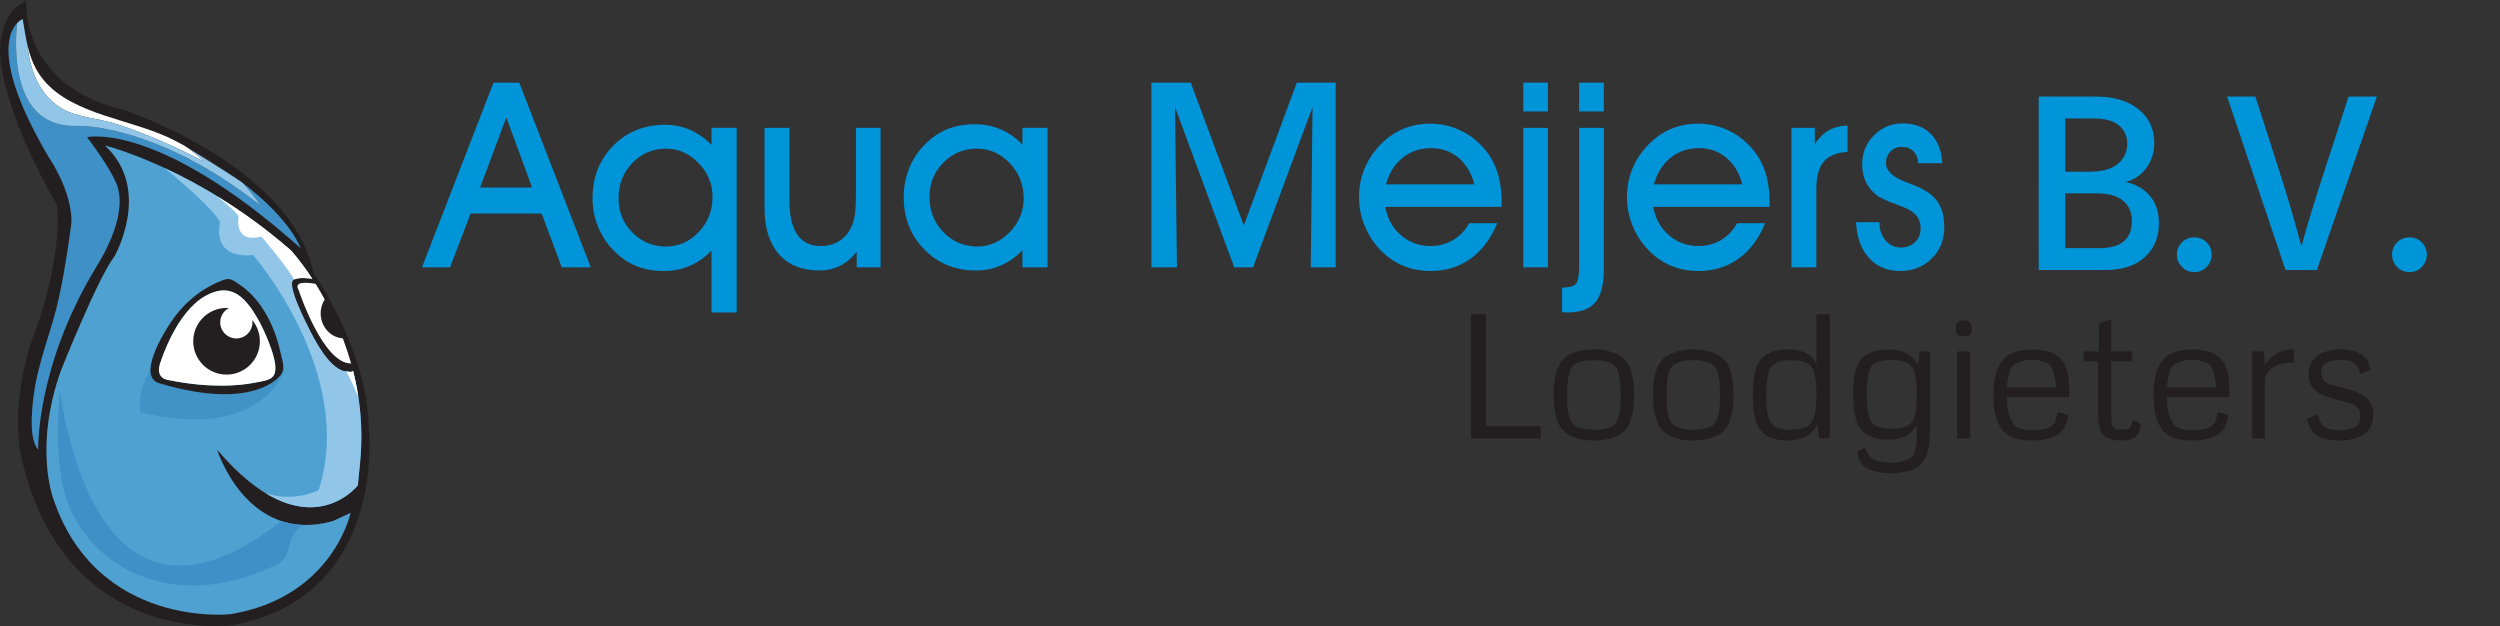<?xml version="1.0" encoding="UTF-8"?> <!-- Generator: Adobe Illustrator 23.0.3, SVG Export Plug-In . SVG Version: 6.00 Build 0) --> <svg xmlns="http://www.w3.org/2000/svg" xmlns:xlink="http://www.w3.org/1999/xlink" version="1.1" id="Layer_1" x="0px" y="0px" viewBox="0 0 1058.831 265.16" style="enable-background:new 0 0 1058.831 265.16;" xml:space="preserve"><rect x="0" y="0" width="1058.831" height="265.16" fill="#333333" stroke="none"/> <path style="fill-rule:evenodd;clip-rule:evenodd;fill:#231F20;" d="M11.108,0c0,0-3.031,35.863,40.913,46.47 c0,0,71.221,23.235,80.818,69.2c0,0,22.469,32.276,23.289,64.268c0,0,9.024,73.006-58.241,84.9c0,0-72.186,9.433-89.412-73.827 c0,0-4.512-23.788,7.383-53.319c0,0,10.664-29.53,8.203-50.858c0,0-13.593-22.997-20.297-45.152 c-4.6-15.204-5.969-26.796,1.602-37.356C6.768,2.371,9.11,2.034,11.108,0L11.108,0z M97.482,260.131c0,0-56.067,6.061-74.756-48.491 c0,0-8.586-21.719,3.03-54.551c0,0,15.659-39.399,22.73-48.491c0,0,16.163-28.286-4.041-46.975c0,0,38.893,9.597,78.797,44.45 c0,0,34.347,36.873,29.296,89.404l-1.01,10.102c0,0-22.225,28.791-59.602-15.153c0,0,12.627,40.408,48.995,30.306l7.576-3.536 C148.498,217.197,140.921,253.059,97.482,260.131L97.482,260.131z M9.593,8.082c0,0-19.194,7.072,11.112,58.593 c0,0,9.598,13.638,9.598,27.276c0,0-2.176,17.837-5.385,32.385c-3.184,14.441-8.691,26.243-10.672,41.418 c-1.236,9.455-1.4,18.916,1.914,22.673c0,0-1.01-34.853,24.245-76.777c6.004-9.479,13.745-25.484,8.549-36.713 c-1.793-3.876-5.314-9.82-12.085-18.848c0,0,29.801-7.072,90.415,46.975c0,0-6.893-21.49-53.375-45.58 c-17.348-8.99-42.576-10.474-55.202-25.301C12.161,26.493,11.243,17.572,9.593,8.082L9.593,8.082z"></path> <path style="fill-rule:evenodd;clip-rule:evenodd;fill:#4EA1D1;" d="M97.482,260.131c0,0-56.067,6.061-74.756-48.491 c0,0-8.586-21.719,3.03-54.551c0,0,15.659-39.399,22.73-48.491c0,0,16.163-28.286-4.041-46.975c0,0,20.678,5.106,47.346,21.379 c4.466,3.582,8.739,7.276,9.271,8.693c0,0-2.316,11.577,9.647,8.49c0,0,9.093,10.428,13.918,18.153 c-0.002,0.012-0.153,0.072-0.212,0.102c-3.415,1.765,5.778,19.361,6.931,21.66c4.303,8.579,10.157,17.372,15.939,17.225 c0,0,1.387,0.533,2.256-0.229c2.876,11.404,4.349,24.328,2.997,38.38l-1.01,10.102c0,0-22.225,28.791-59.602-15.153 c0,0,12.627,40.408,48.995,30.306l7.576-3.536C148.498,217.197,140.921,253.059,97.482,260.131L97.482,260.131z M100.325,88.475 c0.484,0.326,0.969,0.653,1.455,0.986C101.293,89.128,100.808,88.8,100.325,88.475L100.325,88.475z"></path> <path style="fill-rule:evenodd;clip-rule:evenodd;fill:#4092C7;" d="M120.086,157.231c0,0-9.143,29.752-60.569,17.45 c0,0-2.083-7.573,4.21-17.98c-0.015,2.716,1.019,4.829,3.792,5.652c29.684,8.804,43.426,3.11,49.115-1.308 c1.581-1.229,2.496-2.307,2.965-3.396L120.086,157.231L120.086,157.231z"></path> <path style="fill-rule:evenodd;clip-rule:evenodd;fill:#231F20;" d="M72.88,135.706c4.499-6.518,11.054-12.788,20.574-16.683 c3.61-1.477,4.268-1.012,7.785,1.337c5.326,3.555,13.732,11.69,17.562,28.942c1.248,5.622,2.685,7.974-2.167,11.743 c-5.689,4.419-19.431,10.112-49.115,1.308C57.8,159.471,69.4,140.749,72.88,135.706L72.88,135.706z M71.393,160.963 c0,0-6.462-0.404-3.078-8.439c0,0,6.453-20.523,18.856-27.282c9.016-4.913,14.744-1.331,19.952,6.439 c2.407,3.59,5.099,8.71,7.715,15.979c1.678,4.962,2.622,9.272,0.874,11.642c-1.359,1.842-4.686,2.177-8.409,2.884 C101.74,163.242,89.328,164.611,71.393,160.963L71.393,160.963z"></path> <path style="fill-rule:evenodd;clip-rule:evenodd;fill:#FFFFFF;" d="M71.393,160.963c0,0-6.462-0.404-3.078-8.439 c0,0,6.453-20.523,18.856-27.282c9.016-4.913,14.744-1.331,19.952,6.439c2.407,3.59,5.099,8.71,7.715,15.979 c1.678,4.962,2.622,9.272,0.874,11.642c-1.359,1.842-4.686,2.177-8.409,2.884C101.74,163.242,89.328,164.611,71.393,160.963 L71.393,160.963z"></path> <path style="fill-rule:evenodd;clip-rule:evenodd;fill:#3E90C7;" d="M7.225,9.823C3.23,14.04-2.326,27.522,20.705,66.674 c0,0,9.598,13.638,9.598,27.276c0,0-2.176,17.837-5.385,32.385c-3.184,14.441-8.691,26.243-10.672,41.418 c-1.236,9.455-1.4,18.916,1.914,22.673c0,0-1.01-34.853,24.245-76.777c6.004-9.479,13.745-25.484,8.549-36.713 c-1.793-3.876-5.314-9.82-12.085-18.848c0,0,29.801-7.072,90.415,46.975c0,0-3.773-11.745-24.51-27.599 c4.848,5.302,7.53,9.558,7.53,9.558C66.195,52.351,33.257,53.314,33.257,53.314C4.933,54.771,6.123,20.733,7.225,9.823L7.225,9.823z "></path> <path style="fill-rule:evenodd;clip-rule:evenodd;fill:#231F20;" d="M95.95,130.428c0.337,0,0.67,0.012,1.001,0.035 c-2.186,1.137-3.678,3.425-3.678,6.058c0,3.768,3.055,6.824,6.824,6.824c3.768,0,6.824-3.055,6.824-6.824 c0-0.318-0.023-0.632-0.065-0.939c2.005,2.437,3.21,5.559,3.21,8.961c0,7.795-6.321,14.116-14.115,14.116 c-7.795,0-14.116-6.321-14.116-14.116C81.833,136.75,88.155,130.428,95.95,130.428L95.95,130.428z"></path> <path style="fill-rule:evenodd;clip-rule:evenodd;fill:#FFFFFF;" d="M11.666,19.318c0.634,6.938,3.348,20.088,14.593,26.661 c6.46,3.775,14.964,4.092,22.094,6.273c8.059,2.466,20.683,7.183,37.874,16.085c0,0-2.141-2.685-8.231-6.688 c-1.328-0.72-2.688-1.442-4.086-2.167c-17.348-8.99-42.576-10.474-55.202-25.301C14.82,29.616,12.916,24.614,11.666,19.318 L11.666,19.318z"></path> <path style="fill-rule:evenodd;clip-rule:evenodd;fill:#91C6E8;" d="M7.225,9.822c-1.102,10.91-2.293,44.949,26.032,43.492 c0,0,32.937-0.963,77.046,33.708c0,0-2.683-4.257-7.531-9.559c-3.098-2.37-25.443-16.153-24.777-15.813 c6.09,4.004,8.231,6.688,8.231,6.688c-17.19-8.902-29.815-13.619-37.874-16.085c-7.13-2.181-15.634-2.498-22.094-6.273 c-11.241-6.57-13.957-19.713-14.592-26.653c-0.856-3.625-1.403-7.387-2.074-11.244C9.593,8.082,8.487,8.491,7.225,9.822L7.225,9.822 z"></path> <path style="fill-rule:evenodd;clip-rule:evenodd;fill:#231F20;" d="M132.304,118.102c-0.795-0.135-5.539-0.876-7.889,0.338 c-3.415,1.765,5.778,19.361,6.931,21.66c4.303,8.579,10.157,17.372,15.939,17.225c0,0,1.392,0.534,2.259-0.232 C145.337,140.403,138.118,126.982,132.304,118.102L132.304,118.102z M133.672,120.239c-3.169-0.588-9.538-1.348-7.169,2.641 c0,0,10.183,31.155,22.202,31.07C144.775,139.971,138.832,128.465,133.672,120.239L133.672,120.239z"></path> <path style="fill-rule:evenodd;clip-rule:evenodd;fill:#FFFFFF;" d="M133.672,120.239c-3.169-0.588-9.538-1.348-7.169,2.641 c0,0,10.183,31.155,22.202,31.07C144.775,139.971,138.832,128.465,133.672,120.239L133.672,120.239z"></path> <path style="fill-rule:evenodd;clip-rule:evenodd;fill:#231F20;" d="M145.461,143.325c-5.363-0.225-9.649-4.887-9.649-10.604 c0-2.291,0.693-4.413,1.863-6.148C140.355,131.422,143.065,137.039,145.461,143.325L145.461,143.325z"></path> <path style="fill-rule:evenodd;clip-rule:evenodd;fill:#91C6E8;" d="M69.73,71.173c7.165,5.914,21.784,18.393,23.5,23.122 c0,0-4.286,15.448,13.999,13.732c0,0,43.712,50.349,27.713,99.554c0,0-10.51,5.453-22.533,1.249 c24.866,15.2,39.119-3.25,39.119-3.25l1.01-10.102c1.351-14.049-0.12-26.978-2.995-38.381c-0.869,0.764-2.258,0.23-2.258,0.23 c-5.782,0.147-11.637-8.646-15.939-17.225c-1.153-2.299-10.345-19.894-6.931-21.66c2.35-1.214,7.09-0.475,7.888-0.338 c-5.065-7.739-9.061-12.03-9.061-12.03C103.671,88.979,84.345,77.963,69.73,71.173L69.73,71.173z"></path> <path style="fill-rule:evenodd;clip-rule:evenodd;fill:#FFFFFF;" d="M91.787,82.999c4.468,3.583,8.744,7.279,9.275,8.697 c0,0-2.316,11.577,9.647,8.49c0,0,9.093,10.428,13.918,18.153c2.413-1.07,6.906-0.367,7.677-0.236 c-5.066-7.74-9.062-12.03-9.062-12.03C112.431,96.63,101.696,89.045,91.787,82.999L91.787,82.999z"></path> <path style="fill-rule:evenodd;clip-rule:evenodd;fill:#FFFFFF;" d="M146.687,157.307c0.261,0.503,0.579,1.119,0.931,1.818 c1.23,2.442,2.897,5.904,4.169,9.128c-0.331-2.202-0.722-4.36-1.163-6.47l-0.017-0.084l-0.021-0.098l-0.238-1.102l-0.045-0.198 l-0.043-0.198l-0.017-0.073l-0.029-0.124l-0.045-0.198l-0.045-0.198l-0.044-0.196l-0.014-0.062l-0.032-0.135l-0.046-0.196 l-0.235-0.979l-0.046-0.194l-0.01-0.039l-0.038-0.156l-0.115-0.457l0.001-0.001l0.114,0.458l-0.115-0.457 c-0.868,0.763-2.258,0.23-2.258,0.23C147.086,157.331,146.887,157.322,146.687,157.307L146.687,157.307z"></path> <g> <g> <defs> <path id="SVGID_1_" d="M25.607,157.522c-0.03,10.622-3.362,34.623,2.159,52.645c8.537,27.861,43.544,51.344,89.706,28.781 c7.07-3.455,2.594-11.028,10.786-16.625c3.858,0.152,8.07-0.315,12.663-1.591l7.576-3.536c0,0-7.576,35.863-51.016,42.934 c0,0-56.067,6.061-74.756-48.491C22.725,211.64,14.218,190.111,25.607,157.522L25.607,157.522z M153.407,213.779l0.677-0.192 l-1.205,2.149C153.064,215.081,153.239,214.429,153.407,213.779L153.407,213.779z"></path> </defs> <clipPath id="SVGID_2_"> <use xlink:href="#SVGID_1_" style="overflow:visible;"></use> </clipPath> <g style="clip-path:url(#SVGID_2_);"> <g> <defs> <rect id="SVGID_3_" x="14.218" y="157.522" width="139.865" height="108.67"></rect> </defs> <clipPath id="SVGID_4_"> <use xlink:href="#SVGID_3_" style="overflow:visible;"></use> </clipPath> <g style="clip-path:url(#SVGID_4_);"> </g> </g> </g> </g> <g> <defs> <path id="SVGID_5_" d="M25.607,157.522c-0.03,10.622-3.362,34.623,2.159,52.645c8.537,27.861,43.544,51.344,89.706,28.781 c7.07-3.455,2.594-11.028,10.786-16.625c3.858,0.152,8.07-0.315,12.663-1.591l7.576-3.536c0,0-7.576,35.863-51.016,42.934 c0,0-56.067,6.061-74.756-48.491C22.725,211.64,14.218,190.111,25.607,157.522L25.607,157.522z M153.407,213.779l0.677-0.192 l-1.205,2.149C153.064,215.081,153.239,214.429,153.407,213.779L153.407,213.779z"></path> </defs> <clipPath id="SVGID_6_"> <use xlink:href="#SVGID_5_" style="overflow:visible;"></use> </clipPath> <g style="clip-path:url(#SVGID_6_);"> <g> <defs> <rect id="SVGID_7_" x="14.218" y="157.522" width="139.865" height="108.67"></rect> </defs> <clipPath id="SVGID_8_"> <use xlink:href="#SVGID_7_" style="overflow:visible;"></use> </clipPath> <g style="clip-path:url(#SVGID_8_);"> </g> </g> </g> </g> </g> <path style="fill-rule:evenodd;clip-rule:evenodd;fill:#3E90C7;" d="M24.695,160.228l0.001,0.012 c-0.971,3.013-1.771,5.924-2.426,8.726l0.01-0.063C22.933,166.116,23.73,163.222,24.695,160.228L24.695,160.228z M25.309,164.976 c3.993,27.964,22.269,111.646,93.928,55.741c4.783,1.567,10.286,2.134,16.58,1.132v0.001c-2.66,0.423-5.176,0.566-7.559,0.473 c-8.192,5.597-3.717,13.17-10.786,16.625c-46.162,22.562-81.169-0.92-89.706-28.781C23.303,195.602,24.622,177.133,25.309,164.976 L25.309,164.976z"></path> <g> <path style="fill:#0094D9;" d="M225.36,79.437l-10.919-29.695l-11.119,29.695H225.36L225.36,79.437z M199.324,90.453l-8.72,22.766 h-11.882l30.286-78.195h10.919l30.287,78.195h-12.3l-8.503-22.766H199.324L199.324,90.453z M282.135,62.958 c-5.632,0-10.41,2.016-14.316,6.067s-5.85,9.055-5.85,15.049c0,5.682,1.963,10.503,5.887,14.444 c3.924,3.941,8.648,5.902,14.189,5.902c5.378,0,10.029-2.053,13.917-6.177s5.814-9.092,5.814-14.939 c0-5.426-1.962-10.191-5.923-14.242C291.892,64.993,287.331,62.958,282.135,62.958L282.135,62.958z M312.003,132.337h-10.646 v-26.249c-2.762,2.896-5.832,5.059-9.211,6.507c-3.361,1.448-7.049,2.181-11.064,2.181c-4.47,0-8.448-0.751-11.955-2.236 c-3.488-1.485-6.704-3.776-9.647-6.892c-2.743-2.896-4.833-6.214-6.305-9.935s-2.217-7.644-2.217-11.768 c0-8.908,2.925-16.314,8.757-22.234c5.832-5.902,13.172-8.853,22.002-8.853c3.76,0,7.303,0.733,10.61,2.181 c3.324,1.448,6.341,3.574,9.029,6.36v-7.258h10.646v78.196H312.003z M372.94,113.219h-10.102v-6.599 c-2.108,2.676-4.451,4.674-7.067,5.976c-2.598,1.301-5.523,1.961-8.757,1.961c-7.376,0-13.081-2.31-17.132-6.929 c-4.052-4.619-6.068-11.108-6.068-19.484V54.142h10.538v30.941c0,6.379,1.126,11.145,3.361,14.334s5.578,4.784,10.047,4.784 c2.78,0,5.251-0.66,7.413-1.961c2.162-1.302,3.888-3.171,5.16-5.609c0.781-1.503,1.344-3.299,1.672-5.371 c0.345-2.09,0.509-5.426,0.509-10.045V54.142h10.428v59.077H372.94z M393.67,83.304c0,5.976,1.962,10.98,5.886,15.031 c3.906,4.051,8.703,6.067,14.39,6.067c5.178,0,9.738-2.035,13.699-6.085c3.942-4.069,5.923-8.817,5.923-14.261 c0-5.792-1.962-10.76-5.868-14.902c-3.925-4.124-8.575-6.195-13.971-6.195c-5.541,0-10.265,1.961-14.171,5.902 C395.632,72.801,393.67,77.623,393.67,83.304L393.67,83.304z M433.04,113.219v-7.258c-2.689,2.823-5.705,4.967-9.012,6.415 c-3.324,1.448-6.867,2.181-10.628,2.181c-8.793,0-16.097-2.97-21.929-8.89c-5.814-5.92-8.721-13.344-8.721-22.253 c0-4.161,0.727-8.102,2.18-11.823c1.454-3.721,3.525-7.002,6.232-9.825c2.943-3.116,6.159-5.407,9.647-6.892 c3.506-1.485,7.485-2.236,11.955-2.236c4.015,0,7.703,0.715,11.064,2.145c3.379,1.43,6.449,3.611,9.211,6.507v-7.149h10.647v59.077 L433.04,113.219L433.04,113.219z M498.464,113.219h-10.81V35.024h16.66l22.474,60.471l22.455-60.471h16.442v78.195h-10.537 l0.745-67.876l-25.181,67.876h-7.976l-25.072-67.876L498.464,113.219L498.464,113.219z M624.442,78.062 c-1.308-4.876-3.579-8.652-6.813-11.31c-3.234-2.676-7.086-4.014-11.591-4.014c-4.615,0-8.612,1.375-12.009,4.106 c-3.379,2.749-5.723,6.489-6.995,11.218L624.442,78.062L624.442,78.062z M586.707,87.612c0.89,4.931,3.107,8.945,6.631,12.006 s7.721,4.582,12.59,4.582c3.47,0,6.632-0.843,9.502-2.529c2.852-1.668,5.123-4.051,6.831-7.131h11.864 c-2.689,6.544-6.468,11.566-11.301,15.03c-4.851,3.464-10.483,5.206-16.896,5.206c-4.342,0-8.285-0.77-11.882-2.31 c-3.579-1.539-6.813-3.849-9.738-6.929c-2.726-2.896-4.869-6.269-6.413-10.118c-1.544-3.849-2.308-7.772-2.308-11.786 c0-4.161,0.709-8.047,2.108-11.658s3.47-6.911,6.195-9.88c2.907-3.226,6.195-5.645,9.847-7.277 c3.652-1.631,7.649-2.438,11.973-2.438c5.142,0,9.92,1.21,14.353,3.629c4.415,2.42,8.048,5.792,10.937,10.118 c1.69,2.694,2.962,5.627,3.779,8.835c0.818,3.208,1.218,6.874,1.218,10.979v1.668h-49.29V87.612z M655.582,47.213h-10.428v-12.19 h10.429v12.19H655.582z M645.154,113.219V54.142h10.429v59.077H645.154L645.154,113.219z M679.274,113.75 c0,6.709-1.199,11.475-3.597,14.316c-2.398,2.841-6.323,4.271-11.791,4.271c-0.254,0-0.636-0.018-1.145-0.055 c-0.508-0.037-0.89-0.055-1.144-0.055v-10.411c2.834,0,4.76-0.495,5.723-1.485c0.981-0.971,1.472-3.354,1.472-7.112v-3.061V54.142 h10.483L679.274,113.75L679.274,113.75z M679.274,47.213h-10.483v-12.19h10.483V47.213L679.274,47.213z M737.92,78.062 c-1.308-4.876-3.579-8.652-6.813-11.31c-3.234-2.676-7.086-4.014-11.591-4.014c-4.615,0-8.612,1.375-12.009,4.106 c-3.379,2.749-5.723,6.489-6.995,11.218L737.92,78.062L737.92,78.062z M700.185,87.612c0.89,4.931,3.107,8.945,6.631,12.006 c3.525,3.061,7.722,4.582,12.591,4.582c3.47,0,6.632-0.843,9.502-2.529c2.852-1.668,5.123-4.051,6.831-7.131h11.864 c-2.689,6.544-6.468,11.566-11.301,15.03c-4.851,3.464-10.483,5.206-16.896,5.206c-4.342,0-8.285-0.77-11.882-2.31 c-3.579-1.539-6.813-3.849-9.738-6.929c-2.725-2.896-4.869-6.269-6.413-10.118c-1.545-3.849-2.308-7.772-2.308-11.786 c0-4.161,0.709-8.047,2.108-11.658s3.47-6.911,6.196-9.88c2.907-3.226,6.195-5.645,9.847-7.277 c3.652-1.631,7.649-2.438,11.973-2.438c5.142,0,9.92,1.21,14.353,3.629c4.415,2.42,8.048,5.792,10.937,10.118 c1.69,2.694,2.962,5.627,3.779,8.835c0.818,3.208,1.218,6.874,1.218,10.979v1.668h-49.292V87.612z M769.279,113.219h-10.537V54.142 h9.902v6.819c1.744-2.603,3.743-4.546,5.995-5.811c2.253-1.265,4.869-1.925,7.849-1.961v11.108 c-4.724,0.367-8.103,1.76-10.138,4.216c-2.053,2.456-3.07,6.397-3.07,11.841L769.279,113.219L769.279,113.219z M786.084,94.101 h9.902c0,3.116,0.854,5.682,2.58,7.698c1.726,2.035,3.87,3.043,6.468,3.043c2.453,0,4.47-0.77,6.05-2.292 c1.58-1.521,2.362-3.446,2.362-5.81c0-2.09-0.563-3.831-1.671-5.261c-1.126-1.448-2.925-2.658-5.414-3.666 c-0.836-0.348-2.053-0.825-3.615-1.393c-4.142-1.576-6.795-2.823-7.921-3.758c-2.089-1.687-3.634-3.593-4.633-5.719 c-1-2.126-1.49-4.582-1.49-7.387c0-4.784,1.653-8.872,4.978-12.245c3.307-3.354,7.376-5.041,12.155-5.041 c5.014,0,8.975,1.485,11.918,4.436c2.962,2.951,4.56,7.094,4.851,12.428h-10.12c-0.181-2.181-0.89-3.886-2.126-5.096 c-1.235-1.228-2.907-1.833-4.996-1.833c-1.89,0-3.452,0.66-4.706,1.961c-1.253,1.301-1.889,2.933-1.889,4.857 c0,3.3,2.834,5.994,8.503,8.102c1.599,0.623,2.852,1.1,3.779,1.466c4.469,1.815,7.667,4.088,9.556,6.819 c1.908,2.713,2.853,6.342,2.853,10.888c0,5.297-1.78,9.715-5.323,13.216c-3.543,3.501-8.031,5.261-13.408,5.261 c-5.433,0-9.829-1.851-13.154-5.536C788.228,105.557,786.411,100.516,786.084,94.101L786.084,94.101z"></path> <g> <path style="fill:#0094D9;" d="M863.461,40.898h24.089c7.701,0,13.77,1.798,18.203,5.396c4.432,3.597,6.649,8.338,6.649,14.224 c0,4.071-1.145,7.63-3.434,10.682s-5.215,5.014-8.774,5.886c3.995,0.727,7.357,2.58,10.082,5.559 c2.725,2.98,4.088,6.976,4.088,11.99c0,5.814-1.981,10.556-5.94,14.225c-3.962,3.67-9.538,5.504-16.731,5.504h-28.231 L863.461,40.898L863.461,40.898z M874.688,50.162v22.563h10.138c5.45,0,9.5-1.107,12.153-3.324 c2.651-2.216,3.979-5.104,3.979-8.666c0-3.124-1.182-5.668-3.543-7.63c-2.362-1.962-5.94-2.943-10.736-2.943 C886.679,50.162,874.688,50.162,874.688,50.162z M874.688,105.098h14.389c9.228,0,13.843-3.815,13.843-11.445 c0-3.706-1.254-6.595-3.761-8.666s-6.231-3.106-11.172-3.106h-13.299V105.098z"></path> <path style="fill:#0094D9;" d="M924.119,113.055c-1.417-1.453-2.125-3.197-2.125-5.232c0-2.034,0.708-3.76,2.125-5.177 s3.179-2.125,5.287-2.125c2.033,0,3.761,0.708,5.178,2.125s2.125,3.144,2.125,5.177c0,2.035-0.708,3.779-2.125,5.232 s-3.145,2.18-5.178,2.18C927.297,115.236,925.536,114.508,924.119,113.055z"></path> <path style="fill:#0094D9;" d="M1006.686,40.898l-25.397,73.466h-13.298l-24.743-73.466h11.99l9.374,29.212 c2.033,6.25,3.887,12.227,5.559,17.93c1.671,5.706,2.834,9.829,3.488,12.372l1.09,3.924c2.325-8.72,5.813-20.128,10.464-34.226 l9.483-29.212H1006.686z"></path> <path style="fill:#0094D9;" d="M1015.241,113.055c-1.417-1.453-2.125-3.197-2.125-5.232c0-2.034,0.708-3.76,2.125-5.177 s3.179-2.125,5.287-2.125c2.033,0,3.761,0.708,5.178,2.125s2.125,3.144,2.125,5.177c0,2.035-0.708,3.779-2.125,5.232 s-3.145,2.18-5.178,2.18C1018.419,115.236,1016.658,114.508,1015.241,113.055z"></path> </g> </g> <g> <path style="fill:#231F20;" d="M652.554,185.739h-29.545v-52.626h6.354v47.403h23.19V185.739z"></path> <path style="fill:#231F20;" d="M683.889,149.548c1.899,0.803,3.348,1.753,4.346,2.849c1.096,1.241,1.936,2.751,2.521,4.528 c0.9,2.702,1.351,6.111,1.351,10.226c0,4.163-0.45,7.621-1.351,10.372c-0.609,1.898-1.449,3.457-2.521,4.674 c-0.998,1.146-2.435,2.095-4.31,2.849c-2.556,1.023-5.539,1.534-8.947,1.534c-3.433,0-6.379-0.523-8.838-1.57 c-1.851-0.754-3.274-1.704-4.272-2.849c-1.072-1.217-1.912-2.763-2.521-4.638c-0.9-2.751-1.351-6.172-1.351-10.263 c0-4.09,0.45-7.511,1.351-10.262c0.56-1.802,1.388-3.324,2.483-4.565c0.998-1.12,2.447-2.082,4.346-2.885 c2.581-1.047,5.515-1.571,8.802-1.571C678.314,147.977,681.284,148.501,683.889,149.548z M668.624,153.455 c-1.241,0.512-2.154,1.145-2.739,1.899c-0.633,0.828-1.107,1.948-1.424,3.359c-0.487,2.021-0.73,4.919-0.73,8.692 c0,3.651,0.243,6.477,0.73,8.473c0.365,1.485,0.852,2.605,1.461,3.359c0.608,0.73,1.546,1.34,2.812,1.826 c1.583,0.634,3.737,0.95,6.465,0.95c2.556,0,4.661-0.316,6.317-0.95c1.192-0.462,2.094-1.096,2.703-1.898 c0.633-0.828,1.119-1.948,1.46-3.36c0.463-2.069,0.694-4.894,0.694-8.473c0-3.749-0.256-6.684-0.767-8.802 c-0.365-1.411-0.877-2.52-1.534-3.323c-0.755-0.804-1.68-1.399-2.775-1.789c-1.68-0.585-3.786-0.877-6.318-0.877 C672.324,152.542,670.206,152.847,668.624,153.455z"></path> <path style="fill:#231F20;" d="M725.998,149.548c1.898,0.803,3.347,1.753,4.346,2.849c1.096,1.241,1.936,2.751,2.52,4.528 c0.9,2.702,1.352,6.111,1.352,10.226c0,4.163-0.451,7.621-1.352,10.372c-0.608,1.898-1.448,3.457-2.52,4.674 c-0.999,1.146-2.436,2.095-4.31,2.849c-2.557,1.023-5.539,1.534-8.947,1.534c-3.434,0-6.38-0.523-8.838-1.57 c-1.851-0.754-3.275-1.704-4.273-2.849c-1.071-1.217-1.911-2.763-2.52-4.638c-0.901-2.751-1.352-6.172-1.352-10.263 c0-4.09,0.45-7.511,1.352-10.262c0.56-1.802,1.388-3.324,2.483-4.565c0.998-1.12,2.446-2.082,4.346-2.885 c2.58-1.047,5.515-1.571,8.802-1.571C720.421,147.977,723.391,148.501,725.998,149.548z M710.732,153.455 c-1.242,0.512-2.155,1.145-2.739,1.899c-0.634,0.828-1.108,1.948-1.425,3.359c-0.487,2.021-0.73,4.919-0.73,8.692 c0,3.651,0.243,6.477,0.73,8.473c0.365,1.485,0.853,2.605,1.461,3.359c0.608,0.73,1.546,1.34,2.813,1.826 c1.582,0.634,3.737,0.95,6.464,0.95c2.557,0,4.662-0.316,6.318-0.95c1.192-0.462,2.094-1.096,2.702-1.898 c0.633-0.828,1.12-1.948,1.461-3.36c0.462-2.069,0.694-4.894,0.694-8.473c0-3.749-0.256-6.684-0.768-8.802 c-0.365-1.411-0.876-2.52-1.534-3.323c-0.755-0.804-1.68-1.399-2.775-1.789c-1.68-0.585-3.786-0.877-6.317-0.877 C714.432,152.542,712.314,152.847,710.732,153.455z"></path> <path style="fill:#231F20;" d="M769.311,133.113h5.624v52.626h-4.456l-0.657-6.063c-0.438,0.804-0.926,1.559-1.461,2.265 s-1.218,1.376-2.045,2.009c-2.289,1.753-5.345,2.629-9.167,2.629c-3.286,0-6.087-0.621-8.399-1.862 c-0.926-0.487-1.711-1.047-2.355-1.68c-0.646-0.633-1.139-1.254-1.479-1.863c-0.341-0.584-0.639-1.174-0.895-1.771 s-0.493-1.357-0.712-2.283c-0.609-2.434-0.913-5.709-0.913-9.823c0-4.529,0.414-8.156,1.242-10.884 c0.56-1.947,1.375-3.481,2.446-4.602c0.998-0.998,2.179-1.802,3.543-2.41c2.021-0.925,4.552-1.388,7.596-1.388 c3.434,0,6.221,0.646,8.363,1.936c1.704,1.047,2.945,2.544,3.726,4.492V133.113z M752.511,153.564 c-0.999,0.438-1.802,1.096-2.41,1.973c-0.536,0.779-0.975,1.936-1.315,3.469c-0.462,2.144-0.693,5.028-0.693,8.655 c0,3.677,0.243,6.465,0.73,8.363c0.316,1.34,0.754,2.387,1.314,3.142c0.633,0.853,1.412,1.473,2.338,1.862 c1.436,0.657,3.42,0.986,5.952,0.986c2.557,0,4.577-0.329,6.063-0.986c1.047-0.438,1.875-1.06,2.483-1.862 c0.657-0.804,1.169-1.899,1.534-3.287c0.535-2.143,0.804-5.004,0.804-8.582c0-3.068-0.183-5.697-0.548-7.889 c-0.146-0.877-0.293-1.57-0.438-2.082c-0.244-0.657-0.378-0.998-0.401-1.022c-0.756-1.339-1.894-2.301-3.415-2.885 c-1.522-0.585-3.513-0.877-5.972-0.877C756.004,152.542,753.996,152.884,752.511,153.564z"></path> <path style="fill:#231F20;" d="M811.748,180.261c-1.169,1.876-2.581,3.275-4.236,4.2c-2.095,1.145-4.748,1.717-7.962,1.717 c-3.116,0-5.771-0.535-7.961-1.607c-1.583-0.73-2.788-1.691-3.616-2.885c-0.853-1.071-1.521-2.544-2.009-4.419 c-0.706-2.532-1.059-5.88-1.059-10.043c0-4.358,0.353-7.828,1.059-10.408c0.487-1.802,1.169-3.251,2.046-4.347 c0.803-1.144,2.045-2.118,3.725-2.921c2.265-1.047,4.942-1.571,8.034-1.571c3.701,0,6.744,0.877,9.131,2.63 c0.827,0.609,1.479,1.218,1.953,1.826c0.476,0.608,0.992,1.352,1.553,2.228l0.693-5.843h4.31v34.657 c0,3.677-0.475,6.744-1.424,9.203c-0.634,1.656-1.461,2.995-2.483,4.018c-1.072,1.022-2.374,1.813-3.908,2.374 c-2.313,0.9-5.101,1.352-8.363,1.352c-2.994,0-5.6-0.354-7.815-1.06c-1.485-0.438-2.629-0.938-3.433-1.497 c-0.657-0.414-1.278-1.084-1.862-2.009c-0.853-1.314-1.352-2.861-1.497-4.638l3.177-1.717c0.804,1.753,1.582,3.08,2.338,3.98 c0.34,0.414,0.657,0.694,0.949,0.84c0.682,0.585,2.032,1.035,4.054,1.352c0.949,0.17,2.301,0.256,4.054,0.256 c2.215,0,4.188-0.305,5.916-0.913c1.315-0.487,2.229-1.06,2.739-1.717l0.584-0.84c0.512-0.804,0.9-2.265,1.169-4.383 c0.146-1.218,0.207-2.678,0.183-4.382L811.748,180.261z M795.057,153.382c-1.047,0.438-1.851,1.035-2.41,1.79 c-0.561,0.73-0.999,1.802-1.314,3.214c-0.463,2.021-0.694,4.833-0.694,8.436c0,3.823,0.231,6.684,0.694,8.583 c0.341,1.51,0.778,2.642,1.314,3.396c0.584,0.827,1.388,1.437,2.41,1.825c1.558,0.609,3.591,0.913,6.1,0.913 c2.531,0,4.552-0.292,6.062-0.876c1.047-0.414,1.851-0.998,2.411-1.753c0.608-0.828,1.083-1.887,1.424-3.178 c0.512-1.996,0.768-4.698,0.768-8.107c0-3.676-0.256-6.684-0.768-9.021c-0.365-1.68-0.864-2.885-1.497-3.615 c-0.365-0.365-0.736-0.682-1.114-0.95c-0.378-0.268-0.846-0.511-1.406-0.73c-1.558-0.56-3.555-0.84-5.989-0.84 C798.465,152.469,796.469,152.773,795.057,153.382z"></path> <path style="fill:#231F20;" d="M834.463,136.619c0.413,0.536,0.62,1.437,0.62,2.702c0,0.804-0.097,1.431-0.292,1.881 c-0.195,0.451-0.535,0.773-1.022,0.968c-0.487,0.195-1.193,0.293-2.118,0.293c-1.241,0-2.112-0.231-2.611-0.694 c-0.499-0.462-0.748-1.278-0.748-2.447c0-1.241,0.243-2.154,0.73-2.738c0.486-0.585,1.363-0.877,2.629-0.877 C833.039,135.706,833.976,136.011,834.463,136.619z M834.5,185.739h-5.624v-36.922h5.624V185.739z"></path> <path style="fill:#231F20;" d="M876.023,175.77c-0.341,2.045-0.803,3.664-1.388,4.856c-0.292,0.585-0.523,0.975-0.693,1.169 c-0.195,0.195-0.39,0.414-0.585,0.657c-0.925,1.096-2.288,2.009-4.09,2.739c-2.313,0.925-5.113,1.388-8.399,1.388 c-3.409,0-6.245-0.463-8.51-1.388c-1.68-0.682-3.007-1.582-3.98-2.702c-1.096-1.315-1.96-2.873-2.593-4.675 c-0.999-2.703-1.498-6.209-1.498-10.518c0-4.261,0.512-7.755,1.534-10.481c0.633-1.753,1.51-3.274,2.63-4.565 c0.9-1.096,2.239-2.032,4.017-2.813c2.289-0.973,5.04-1.461,8.254-1.461c3.604,0,6.586,0.573,8.947,1.717 c1.655,0.853,2.959,1.936,3.908,3.25c0.682,0.926,1.278,2.155,1.789,3.689c0.682,2.094,1.022,4.602,1.022,7.522v0.73 c-0.024,0.269-0.036,0.67-0.036,1.205v1.242c-0.024,0.269-0.036,0.561-0.036,0.876h-26.332c0,4.554,0.743,8.048,2.229,10.481 c0.633,1.072,1.388,1.851,2.264,2.338c0.633,0.39,1.777,0.718,3.434,0.986c0.925,0.122,1.959,0.182,3.104,0.182 c2.167,0,3.969-0.219,5.405-0.657c1.022-0.315,1.813-0.657,2.374-1.022c0.657-0.438,1.192-1.113,1.606-2.026 s0.779-2.233,1.096-3.963L876.023,175.77z M867.842,164.046l2.886,0.22c-0.171-3.044-0.572-5.49-1.205-7.341 c-0.487-1.29-1.072-2.191-1.753-2.703c-0.683-0.462-1.613-0.87-2.794-1.223c-1.182-0.354-2.647-0.53-4.401-0.53 c-2.167,0-4.005,0.28-5.514,0.84c-1.072,0.415-1.899,0.926-2.483,1.534c-0.634,0.682-1.133,1.595-1.498,2.739 c-0.584,1.802-0.926,3.957-1.022,6.464H867.842z"></path> <path style="fill:#231F20;" d="M894.174,135.305v13.513h8.874v4.199h-8.874v22.241c0,2.24,0.134,3.798,0.401,4.675 c0.122,0.487,0.256,0.84,0.402,1.059c0.146,0.22,0.353,0.402,0.62,0.548c0.585,0.317,1.448,0.476,2.594,0.476 c1.266,0,2.215-0.086,2.849-0.256c0.315-0.073,0.56-0.17,0.729-0.292c0.171-0.122,0.354-0.329,0.548-0.621 c0.487-0.804,0.841-1.851,1.06-3.141l3.323,1.936c-0.195,1.68-0.572,3.044-1.132,4.09c-0.244,0.438-0.53,0.804-0.858,1.096 c-0.329,0.292-0.798,0.572-1.406,0.84c-1.363,0.608-3.056,0.913-5.076,0.913c-2.191,0-4.03-0.341-5.515-1.022 c-0.608-0.243-1.108-0.517-1.497-0.821c-0.39-0.305-0.67-0.591-0.84-0.858c-0.438-0.73-0.816-1.668-1.133-2.813 c-0.463-1.68-0.693-3.92-0.693-6.72v-21.328h-6.063v-4.199h6.5v-11.76L894.174,135.305z"></path> <path style="fill:#231F20;" d="M943.806,175.77c-0.342,2.045-0.804,3.664-1.388,4.856c-0.293,0.585-0.524,0.975-0.694,1.169 c-0.195,0.195-0.39,0.414-0.584,0.657c-0.926,1.096-2.289,2.009-4.091,2.739c-2.313,0.925-5.112,1.388-8.399,1.388 c-3.409,0-6.245-0.463-8.51-1.388c-1.68-0.682-3.007-1.582-3.98-2.702c-1.096-1.315-1.96-2.873-2.593-4.675 c-0.999-2.703-1.497-6.209-1.497-10.518c0-4.261,0.511-7.755,1.533-10.481c0.633-1.753,1.51-3.274,2.63-4.565 c0.9-1.096,2.239-2.032,4.018-2.813c2.288-0.973,5.039-1.461,8.253-1.461c3.604,0,6.586,0.573,8.948,1.717 c1.655,0.853,2.958,1.936,3.907,3.25c0.682,0.926,1.278,2.155,1.79,3.689c0.681,2.094,1.022,4.602,1.022,7.522v0.73 c-0.024,0.269-0.037,0.67-0.037,1.205v1.242c-0.024,0.269-0.036,0.561-0.036,0.876h-26.331c0,4.554,0.742,8.048,2.228,10.481 c0.633,1.072,1.388,1.851,2.264,2.338c0.633,0.39,1.777,0.718,3.434,0.986c0.925,0.122,1.959,0.182,3.104,0.182 c2.166,0,3.968-0.219,5.404-0.657c1.022-0.315,1.813-0.657,2.374-1.022c0.657-0.438,1.192-1.113,1.607-2.026 c0.413-0.913,0.778-2.233,1.095-3.963L943.806,175.77z M935.626,164.046l2.885,0.22c-0.171-3.044-0.572-5.49-1.205-7.341 c-0.487-1.29-1.071-2.191-1.753-2.703c-0.682-0.462-1.613-0.87-2.794-1.223c-1.181-0.354-2.647-0.53-4.4-0.53 c-2.168,0-4.006,0.28-5.515,0.84c-1.072,0.415-1.899,0.926-2.483,1.534c-0.634,0.682-1.133,1.595-1.497,2.739 c-0.585,1.802-0.926,3.957-1.023,6.464H935.626z"></path> <path style="fill:#231F20;" d="M959.144,154.551c1.51-2.069,3.092-3.628,4.748-4.675c2.021-1.266,4.346-1.899,6.976-1.899h0.693 v5.588h-0.256c-0.097,0-0.182-0.012-0.255-0.036h-0.292c-2.509,0-4.725,0.438-6.647,1.314c-2.435,1.145-4.054,2.946-4.857,5.405 v25.491h-5.404v-36.922h5.076L959.144,154.551z"></path> <path style="fill:#231F20;" d="M981.714,175.514c0.268,1.388,0.645,2.52,1.132,3.396c0.486,0.876,1.119,1.559,1.898,2.045 c0.73,0.463,1.607,0.785,2.63,0.968s2.301,0.273,3.835,0.273c1.826,0,3.444-0.255,4.857-0.767c1.07-0.365,1.862-0.804,2.373-1.314 c0.316-0.268,0.597-0.749,0.84-1.442c0.243-0.694,0.365-1.491,0.365-2.393c0-1.022-0.127-1.856-0.383-2.502 c-0.256-0.645-0.664-1.187-1.224-1.625c-0.536-0.413-1.236-0.772-2.1-1.077c-0.865-0.304-1.99-0.626-3.379-0.968 c-2.775-0.754-4.973-1.406-6.592-1.954s-3.013-1.187-4.182-1.917c-1.339-0.852-2.344-1.899-3.013-3.141 c-0.67-1.242-1.004-2.813-1.004-4.711c0-1.534,0.304-2.971,0.913-4.31c0.413-0.925,0.961-1.729,1.643-2.41 c0.901-0.9,2.118-1.681,3.652-2.338c2.216-0.9,4.626-1.352,7.231-1.352c4.577,0,7.961,1.035,10.152,3.104 c1.461,1.388,2.325,3.214,2.593,5.479l-4.272,1.898c-0.536-2.531-1.595-4.236-3.178-5.112c-0.682-0.365-1.442-0.603-2.282-0.712 c-0.84-0.11-1.894-0.165-3.159-0.165c-1.656,0-3.165,0.22-4.528,0.657c-0.828,0.269-1.57,0.67-2.228,1.206 c-0.317,0.292-0.597,0.725-0.84,1.296c-0.244,0.572-0.365,1.31-0.365,2.21c0.048,0.925,0.188,1.68,0.42,2.264 c0.23,0.585,0.614,1.084,1.15,1.498c0.535,0.414,1.253,0.785,2.154,1.113c0.9,0.329,2.143,0.688,3.726,1.077 c1.533,0.438,2.52,0.707,2.958,0.804c2.531,0.634,4.662,1.388,6.391,2.265c2.143,1.145,3.664,2.739,4.565,4.784 c0.462,1.071,0.693,2.374,0.693,3.907c0,1.729-0.305,3.287-0.913,4.675c-0.535,1.218-1.181,2.143-1.936,2.775 c-0.998,0.877-2.19,1.607-3.578,2.191c-2.191,0.925-4.797,1.388-7.815,1.388c-4.675,0-8.084-0.876-10.227-2.629 c-0.949-0.779-1.698-1.698-2.245-2.758c-0.548-1.059-0.98-2.319-1.297-3.78L981.714,175.514z"></path> </g> <g> </g> <g> </g> <g> </g> <g> </g> <g> </g> <g> </g> <g> </g> <g> </g> <g> </g> <g> </g> <g> </g> <g> </g> <g> </g> <g> </g> <g> </g> </svg> 